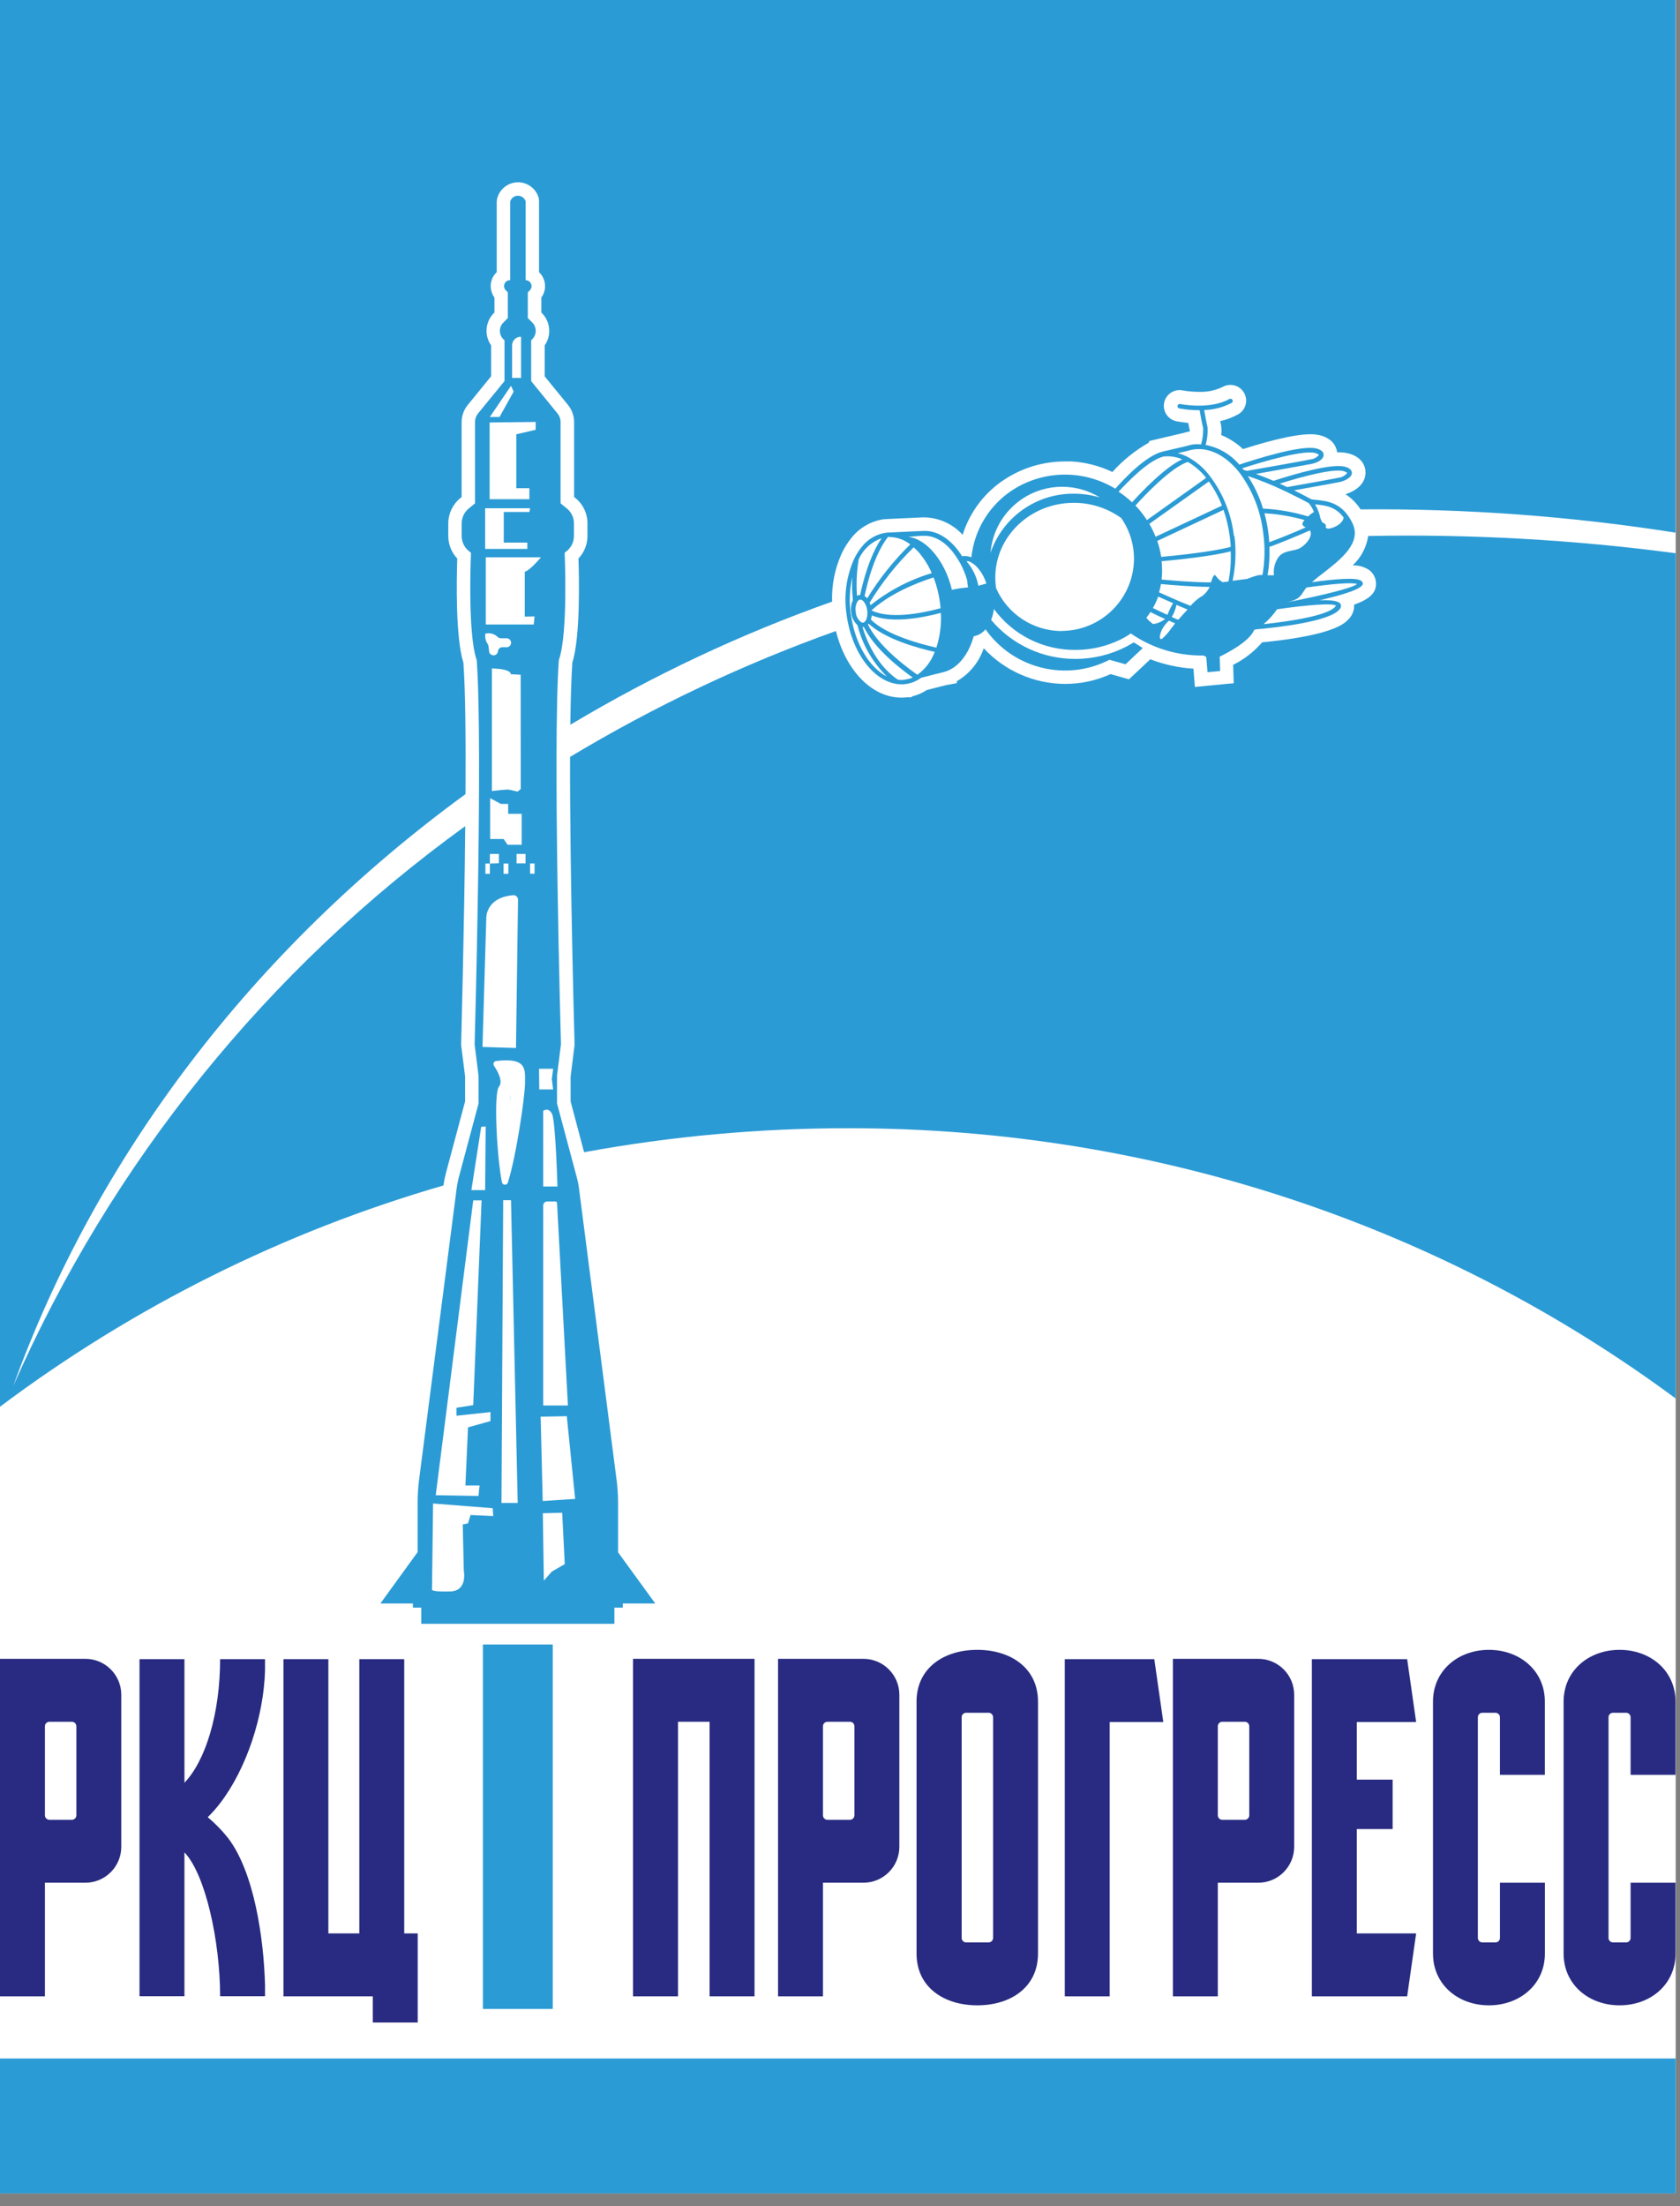 <?xml version="1.0" encoding="UTF-8"?>
<svg width="64px" height="84px" viewBox="0 0 64 84" version="1.1" xmlns="http://www.w3.org/2000/svg" xmlns:xlink="http://www.w3.org/1999/xlink">
    <rect x="0" y="0" width="64" height="84" fill="#808080" stroke="none"/>
    <!-- Generator: Sketch 63.1 (92452) - https://sketch.com -->
    <title>РКЦ Прогресс</title>
    <desc>Created with Sketch.</desc>
    <g id="Site-1920" stroke="none" stroke-width="1" fill="none" fill-rule="evenodd">
        <g id="Company_Partners-Copy" transform="translate(-80, -952)" fill-rule="nonzero">
            <g id="Ховер" transform="translate(0, 408)">
                <g id="РКЦ-Прогресс" transform="translate(80, 544)">
                    <rect id="Rectangle" fill="#FFFFFF" x="0" y="0" width="63.836" height="83.511"></rect>
                    <rect id="Rectangle" fill="#2B9BD5" x="0" y="78.378" width="63.836" height="5.134"></rect>
                    <path d="M3.251,63.16 L0,63.16 L0,76.011 L1.711,76.011 L1.711,71.685 L3.251,71.685 C4.007,71.685 4.62,71.072 4.62,70.316 L4.62,64.529 C4.62,63.773 4.007,63.16 3.251,63.16 Z M2.909,69.118 C2.909,69.213 2.832,69.289 2.738,69.289 L1.882,69.289 C1.788,69.289 1.711,69.213 1.711,69.118 L1.711,65.727 C1.711,65.632 1.788,65.556 1.882,65.556 L2.738,65.556 C2.832,65.556 2.909,65.632 2.909,65.727 L2.909,69.118 Z" id="Shape" fill="#282B81"></path>
                    <polygon id="Path" fill="#282B81" points="15.399 73.615 15.399 63.172 13.688 63.172 13.688 73.615 12.509 73.615 12.509 63.172 10.798 63.172 10.798 76.011 14.201 76.011 14.201 77.007 15.913 77.007 15.913 73.615"></polygon>
                    <path d="M7.026,67.879 L7.026,63.172 L5.315,63.172 L5.315,76.006 L7.026,76.006 L7.026,70.53 C7.829,71.365 8.385,73.925 8.385,76.006 L10.096,76.006 L10.096,75.573 C10.048,73.831 9.692,71.295 8.686,69.981 C8.456,69.692 8.198,69.427 7.914,69.19 C8.083,69.024 8.241,68.846 8.385,68.658 C9.391,67.345 10.048,65.347 10.096,63.605 L10.096,63.172 L8.385,63.172 C8.385,65.249 7.829,67.044 7.026,67.879 Z" id="Path" fill="#282B81"></path>
                    <path d="M32.892,63.16 L29.64,63.16 L29.64,76.011 L31.351,76.011 L31.351,71.685 L32.892,71.685 C33.648,71.685 34.261,71.072 34.261,70.316 L34.261,64.529 C34.261,63.773 33.648,63.16 32.892,63.16 Z M32.549,69.118 C32.549,69.213 32.473,69.289 32.378,69.289 L31.523,69.289 C31.428,69.289 31.351,69.213 31.351,69.118 L31.351,65.727 C31.351,65.632 31.428,65.556 31.523,65.556 L32.378,65.556 C32.473,65.556 32.549,65.632 32.549,65.727 L32.549,69.118 Z" id="Shape" fill="#282B81"></path>
                    <polygon id="Path" fill="#282B81" points="40.563 63.172 40.563 76.011 42.274 76.011 42.274 65.567 44.316 65.567 43.973 63.172"></polygon>
                    <polygon id="Path" fill="#282B81" points="53.948 65.567 53.606 63.172 51.688 63.172 50.196 63.172 49.976 63.172 49.976 76.011 50.196 76.011 51.688 76.011 53.606 76.011 53.948 73.615 51.688 73.615 51.688 69.642 53.053 69.642 53.053 67.76 51.688 67.76 51.688 65.567"></polygon>
                    <polygon id="Path" fill="#282B81" points="24.116 63.172 24.116 76.011 25.828 76.011 25.828 65.556 27.032 65.556 27.032 76.011 28.744 76.011 28.744 63.172 28.744 63.16 24.116 63.16"></polygon>
                    <path d="M37.23,62.818 L37.23,62.818 C35.953,62.818 34.916,63.512 34.916,64.789 L34.916,74.382 C34.916,75.66 35.953,76.353 37.23,76.353 L37.23,76.353 C38.508,76.353 39.543,75.66 39.543,74.382 L39.543,64.789 C39.543,63.512 38.503,62.818 37.23,62.818 Z M37.832,73.787 C37.832,73.881 37.755,73.958 37.661,73.958 L36.805,73.958 C36.711,73.958 36.634,73.881 36.634,73.787 L36.634,65.384 C36.634,65.29 36.711,65.213 36.805,65.213 L37.661,65.213 C37.755,65.213 37.832,65.29 37.832,65.384 L37.832,73.787 Z" id="Shape" fill="#282B81"></path>
                    <path d="M47.933,63.16 L44.682,63.16 L44.682,76.011 L46.393,76.011 L46.393,71.685 L47.933,71.685 C48.689,71.685 49.302,71.072 49.302,70.316 L49.302,64.529 C49.302,63.773 48.689,63.16 47.933,63.16 Z M47.591,69.118 C47.591,69.213 47.514,69.289 47.42,69.289 L46.564,69.289 C46.47,69.289 46.393,69.213 46.393,69.118 L46.393,65.727 C46.393,65.632 46.47,65.556 46.564,65.556 L47.42,65.556 C47.514,65.556 47.591,65.632 47.591,65.727 L47.591,69.118 Z" id="Shape" fill="#282B81"></path>
                    <path d="M56.72,62.818 C55.543,62.818 54.59,63.612 54.59,64.789 L54.59,74.382 C54.59,75.559 55.543,76.353 56.72,76.353 C57.898,76.353 58.853,75.559 58.853,74.382 L58.853,71.685 L57.141,71.685 L57.141,73.787 C57.141,73.881 57.065,73.958 56.97,73.958 L56.471,73.958 C56.376,73.958 56.299,73.881 56.299,73.787 L56.299,65.384 C56.299,65.29 56.376,65.213 56.471,65.213 L56.969,65.213 C57.063,65.213 57.14,65.29 57.14,65.384 L57.14,67.578 L58.851,67.578 L58.851,64.789 C58.853,63.612 57.898,62.818 56.72,62.818 Z" id="Path" fill="#282B81"></path>
                    <path d="M63.829,67.578 L63.829,64.789 C63.829,63.612 62.876,62.818 61.698,62.818 C60.521,62.818 59.566,63.612 59.566,64.789 L59.566,74.382 C59.566,75.559 60.521,76.353 61.698,76.353 C62.876,76.353 63.829,75.559 63.829,74.382 L63.829,71.685 L62.118,71.685 L62.118,73.787 C62.118,73.881 62.041,73.958 61.947,73.958 L61.449,73.958 C61.354,73.958 61.277,73.881 61.277,73.787 L61.277,65.384 C61.277,65.29 61.354,65.213 61.449,65.213 L61.947,65.213 C62.041,65.213 62.118,65.29 62.118,65.384 L62.118,67.578 L63.829,67.578 Z" id="Path" fill="#282B81"></path>
                    <rect id="Rectangle" fill="#2B9BD5" x="18.396" y="62.614" width="2.661" height="13.876"></rect>
                    <polygon id="Path" fill="#FFFFFF" points="20.925 60.004 21.502 59.481 21.502 57.514 20.723 57.514 20.723 60.288"></polygon>
                    <path d="M20.687,57.037 L21.904,57.037 C21.904,57.037 21.664,55.391 21.573,53.97 L20.692,53.97 L20.687,57.037 Z" id="Path" fill="#FFFFFF"></path>
                    <path d="M51.85,22.113 C51.679,21.974 50.81,22.051 49.982,22.166 L50.023,22.126 C50.136,22.029 50.271,21.924 50.415,21.813 C51.073,21.3 51.891,20.673 51.518,19.912 C51.145,19.15 50.603,19.084 50.166,19.036 C50.095,19.036 50.023,19.02 49.956,19.01 C49.797,18.924 49.569,18.805 49.299,18.668 C49.973,18.55 50.856,18.392 51.031,18.355 C51.205,18.317 51.493,18.194 51.501,18.012 C51.501,17.906 51.422,17.826 51.253,17.775 C50.769,17.624 49.302,18.052 48.515,18.307 C48.299,18.216 48.074,18.125 47.846,18.045 C48.508,17.929 49.747,17.703 49.956,17.665 C50.165,17.627 50.418,17.504 50.425,17.323 C50.425,17.217 50.348,17.136 50.178,17.085 C49.643,16.914 47.904,17.46 47.211,17.691 C46.882,17.301 46.43,17.037 45.929,16.941 C45.991,16.723 46.016,16.496 46.001,16.27 C45.964,16.118 45.892,15.714 45.873,15.612 C46.237,15.602 46.595,15.51 46.919,15.341 C46.96,15.318 46.974,15.266 46.951,15.225 C46.927,15.184 46.875,15.17 46.833,15.192 C46.094,15.61 44.969,15.386 44.959,15.382 C44.937,15.378 44.914,15.382 44.895,15.395 C44.876,15.407 44.863,15.427 44.858,15.449 C44.853,15.471 44.857,15.495 44.87,15.514 C44.883,15.533 44.902,15.546 44.925,15.55 C45.17,15.596 45.418,15.619 45.668,15.618 L45.7,15.618 C45.7,15.639 45.791,16.132 45.835,16.303 C45.841,16.511 45.814,16.719 45.757,16.919 C45.662,16.91 45.566,16.91 45.471,16.919 C45.381,16.932 45.292,16.953 45.206,16.981 L44.285,17.196 L44.285,17.196 C43.643,17.357 42.83,18.223 42.488,18.608 C41.279,17.873 39.756,17.894 38.568,18.661 C37.689,19.236 37.116,20.175 37.005,21.219 C36.902,21.178 36.79,21.163 36.68,21.176 L36.649,21.176 C36.263,20.557 35.722,20.182 35.167,20.216 L33.858,20.276 C33.817,20.276 33.776,20.28 33.735,20.287 L33.735,20.287 C33.373,20.343 33.047,20.537 32.825,20.827 C32.722,20.955 32.633,21.092 32.56,21.238 L32.519,21.324 C32.235,21.982 32.143,22.708 32.253,23.416 C32.443,24.83 33.265,25.92 34.172,26.043 C34.228,26.051 34.285,26.055 34.343,26.055 C34.4,26.056 34.457,26.052 34.514,26.043 L34.514,26.043 C34.667,26.023 34.814,25.973 34.948,25.898 C34.998,25.87 35.046,25.84 35.092,25.807 C35.467,25.71 35.89,25.602 35.938,25.593 L35.938,25.593 C36.478,25.461 36.896,24.934 37.093,24.224 L37.093,24.224 C37.27,24.195 37.43,24.101 37.543,23.961 C38.609,25.47 40.623,25.965 42.267,25.121 L42.877,25.292 L43.535,24.674 L43.193,24.459 L42.916,24.616 C42.314,24.927 41.646,25.089 40.969,25.088 C39.731,25.094 38.554,24.55 37.757,23.603 C37.809,23.47 37.845,23.331 37.864,23.189 C38.589,24.176 39.743,24.755 40.967,24.746 C41.567,24.747 42.16,24.61 42.699,24.344 C42.83,24.279 42.957,24.203 43.077,24.118 C43.89,24.681 44.86,24.975 45.849,24.958 L45.953,25.016 L46.001,25.595 L46.482,25.549 L46.465,25.001 C46.711,24.885 47.596,24.433 47.776,23.988 C47.798,23.981 47.82,23.973 47.841,23.964 C48.736,23.884 50.62,23.663 51.019,23.216 C51.106,23.119 51.094,23.045 51.067,22.996 C51.001,22.876 50.69,22.841 50.269,22.855 C51.226,22.634 51.929,22.409 51.917,22.217 C51.913,22.173 51.888,22.135 51.85,22.113 Z M49.742,20.081 C49.354,20.252 48.691,20.526 48.353,20.644 C48.344,20.516 48.332,20.388 48.315,20.259 C48.283,20.017 48.234,19.778 48.169,19.542 C48.687,19.573 49.199,19.66 49.698,19.801 C49.547,19.956 49.626,20.021 49.74,20.081 L49.742,20.081 Z M48.359,20.822 C48.719,20.702 49.518,20.364 49.899,20.198 C49.911,20.213 49.919,20.231 49.925,20.249 C49.985,20.447 49.766,20.726 49.526,20.867 C49.287,21.007 48.869,20.927 48.671,21.265 C48.553,21.456 48.504,21.681 48.532,21.904 L48.289,21.904 C48.35,21.547 48.373,21.184 48.358,20.822 L48.359,20.822 Z M50.139,19.207 C50.504,19.246 50.878,19.291 51.186,19.705 C51.144,19.982 50.733,20.129 50.598,20.129 C50.559,20.126 50.523,20.108 50.497,20.08 C50.501,20.072 50.504,20.064 50.505,20.056 C50.522,19.997 50.505,19.95 50.367,19.884 C50.343,19.835 50.32,19.782 50.3,19.732 L50.3,19.732 C50.265,19.546 50.197,19.367 50.098,19.205 L50.139,19.207 Z M51.195,17.942 C51.306,17.976 51.321,18.009 51.321,18.009 C51.24,18.11 51.123,18.175 50.995,18.19 C50.805,18.231 49.72,18.425 49.037,18.546 L49.037,18.546 L48.751,18.415 C49.626,18.139 50.824,17.824 51.202,17.942 L51.195,17.942 Z M48.257,18.392 L48.498,18.493 L48.732,18.598 L49.003,18.723 C49.354,18.894 49.65,19.044 49.85,19.15 C49.938,19.251 50.008,19.367 50.055,19.493 C49.975,19.541 49.9,19.599 49.833,19.664 C49.284,19.497 48.717,19.397 48.144,19.366 L48.115,19.366 C47.983,18.927 47.789,18.51 47.536,18.127 C47.784,18.207 48.027,18.298 48.257,18.392 Z M50.12,17.254 C50.231,17.289 50.245,17.323 50.245,17.323 C50.161,17.421 50.042,17.482 49.913,17.494 C49.668,17.547 47.944,17.852 47.499,17.929 L47.499,17.929 L47.374,17.889 C47.359,17.868 47.342,17.848 47.324,17.829 C48.183,17.556 49.689,17.112 50.125,17.254 L50.12,17.254 Z M44.311,17.383 L44.311,17.383 C44.558,17.354 44.808,17.391 45.036,17.489 C44.369,17.795 43.469,18.747 43.126,19.126 C42.967,18.976 42.796,18.841 42.613,18.721 C42.976,18.334 43.739,17.533 44.321,17.383 L44.311,17.383 Z M44.117,22.713 C44.273,22.783 44.471,22.872 44.689,22.966 C44.605,23.108 44.533,23.256 44.473,23.41 C44.264,23.316 44.074,23.225 43.92,23.151 C44,23.011 44.068,22.865 44.122,22.713 L44.117,22.713 Z M44.083,20.598 L46.61,19.414 C46.726,19.747 46.806,20.091 46.85,20.441 C46.867,20.57 46.879,20.696 46.886,20.821 C46.219,21.009 44.781,21.154 44.237,21.204 C44.205,20.998 44.155,20.795 44.088,20.598 L44.083,20.598 Z M44.023,20.437 C43.955,20.268 43.875,20.104 43.784,19.946 L46.053,18.332 C46.257,18.617 46.425,18.926 46.551,19.253 L44.023,20.437 Z M43.693,19.802 C43.564,19.604 43.418,19.419 43.255,19.248 C43.609,18.856 44.624,17.783 45.253,17.588 C45.502,17.735 45.724,17.924 45.909,18.146 C45.923,18.161 45.935,18.18 45.948,18.196 L43.693,19.802 Z M40.464,18.534 C40.972,18.534 41.47,18.675 41.903,18.942 C41.582,18.846 41.249,18.797 40.914,18.798 C39.479,18.783 38.197,19.69 37.734,21.048 C37.851,19.625 39.041,18.531 40.469,18.534 L40.464,18.534 Z M35.564,21.984 C35.683,22.291 35.765,22.611 35.807,22.937 C35.818,23.013 35.825,23.086 35.831,23.16 C35.02,23.375 33.889,23.572 33.206,23.244 L33.206,23.235 C33.882,22.628 34.803,22.231 35.57,21.984 L35.564,21.984 Z M33.206,23.428 C33.937,23.733 35.039,23.548 35.843,23.336 C35.866,23.784 35.808,24.232 35.672,24.659 C35.051,24.52 33.757,24.173 33.176,23.588 C33.194,23.536 33.206,23.483 33.212,23.428 L33.206,23.428 Z M35.039,21.077 C35.226,21.302 35.38,21.553 35.496,21.822 C34.648,22.075 33.857,22.49 33.165,23.042 C33.155,23.01 33.143,22.978 33.129,22.948 C33.597,22.176 34.161,21.468 34.808,20.839 C34.892,20.913 34.971,20.992 35.044,21.077 L35.039,21.077 Z M35.607,24.821 C35.481,25.172 35.25,25.476 34.947,25.692 C34.11,25.099 33.391,24.44 33.064,23.778 C33.075,23.769 33.084,23.758 33.092,23.747 C33.73,24.341 34.981,24.681 35.612,24.821 L35.607,24.821 Z M33.896,20.447 C34.18,20.454 34.453,20.553 34.676,20.728 C34.048,21.343 33.497,22.032 33.037,22.782 C33.009,22.746 32.975,22.716 32.936,22.693 C33.198,21.471 33.55,20.802 33.828,20.442 L33.896,20.447 Z M33.04,23.357 C33.042,23.382 33.042,23.407 33.04,23.432 C33.035,23.482 33.022,23.531 33.004,23.577 C32.974,23.653 32.927,23.701 32.878,23.707 C32.868,23.709 32.858,23.709 32.849,23.707 C32.838,23.706 32.828,23.702 32.818,23.697 C32.687,23.605 32.607,23.458 32.601,23.298 C32.574,23.159 32.599,23.015 32.671,22.893 C32.686,22.869 32.708,22.85 32.734,22.838 C32.742,22.834 32.751,22.831 32.76,22.83 L32.773,22.83 C32.824,22.834 32.87,22.861 32.898,22.903 L32.917,22.924 C32.928,22.937 32.937,22.951 32.945,22.966 C32.983,23.03 33.01,23.099 33.025,23.172 C33.026,23.175 33.026,23.179 33.025,23.182 C33.025,23.201 33.034,23.221 33.037,23.242 C33.042,23.277 33.045,23.313 33.046,23.348 L33.04,23.357 Z M33.578,20.502 C33.307,20.906 33.001,21.57 32.765,22.657 L32.732,22.657 C32.702,22.66 32.673,22.67 32.647,22.684 C32.637,22.545 32.631,22.405 32.631,22.263 C32.631,21.94 32.658,21.618 32.712,21.3 C32.879,20.923 33.194,20.631 33.583,20.494 L33.578,20.502 Z M32.411,23.401 C32.343,22.926 32.363,22.443 32.469,21.976 C32.469,22.071 32.46,22.167 32.46,22.265 C32.46,22.465 32.471,22.662 32.489,22.855 C32.422,23 32.4,23.161 32.426,23.319 C32.443,23.504 32.529,23.677 32.666,23.803 C32.853,24.546 33.242,25.223 33.788,25.759 C33.126,25.424 32.566,24.515 32.416,23.393 L32.411,23.401 Z M34.464,25.882 C34.379,25.893 34.294,25.893 34.209,25.882 C33.609,25.48 33.124,24.763 32.857,23.875 L32.888,23.875 C32.896,23.876 32.903,23.876 32.91,23.875 C33.208,24.477 33.829,25.121 34.77,25.797 C34.677,25.836 34.579,25.862 34.478,25.874 L34.464,25.882 Z M36.263,22.46 C36.015,21.382 35.298,20.504 34.589,20.441 L35.079,20.401 L35.094,20.401 L35.164,20.401 L35.227,20.401 C35.672,20.401 36.105,20.706 36.425,21.195 C36.536,21.356 36.631,21.528 36.708,21.709 C36.763,21.837 36.81,21.969 36.848,22.104 C36.848,22.191 36.865,22.275 36.877,22.366 C36.675,22.381 36.475,22.41 36.278,22.455 L36.263,22.46 Z M37.272,22.302 C37.206,21.957 37.049,21.635 36.819,21.37 L36.903,21.37 C37.014,21.417 37.115,21.485 37.2,21.57 C37.374,21.755 37.502,21.976 37.575,22.219 L37.361,22.279 L37.272,22.302 Z M40.433,24.027 C39.355,24.02 38.382,23.382 37.947,22.397 C37.926,22.261 37.916,22.125 37.916,21.988 C37.916,20.42 39.256,19.145 40.905,19.145 C41.554,19.143 42.187,19.346 42.714,19.725 C43.047,20.205 43.217,20.779 43.198,21.363 C43.142,22.844 41.928,24.017 40.447,24.022 L40.433,24.027 Z M43.931,23.762 C43.833,23.696 43.746,23.616 43.672,23.524 C43.727,23.454 43.777,23.379 43.825,23.304 C43.979,23.379 44.167,23.475 44.386,23.567 C44.259,23.67 44.106,23.736 43.944,23.757 L43.931,23.762 Z M44.649,23.882 C44.544,24.045 44.416,24.193 44.27,24.32 C44.17,24.38 44.15,24.241 44.251,24.002 C44.318,23.86 44.413,23.735 44.531,23.632 L44.766,23.735 C44.729,23.78 44.695,23.828 44.663,23.877 L44.649,23.882 Z M45.228,23.223 C45.192,23.259 45.031,23.434 44.886,23.598 C44.802,23.564 44.714,23.528 44.639,23.492 C44.719,23.36 44.777,23.215 44.81,23.064 C44.81,23.05 44.81,23.04 44.81,23.028 C44.951,23.088 45.096,23.15 45.24,23.208 L45.228,23.223 Z M45.741,22.725 C45.597,22.822 45.467,22.937 45.353,23.067 C44.915,22.896 44.453,22.686 44.155,22.554 C44.186,22.45 44.21,22.344 44.227,22.237 C44.622,22.275 45.407,22.34 46.082,22.347 C46.011,22.499 45.899,22.628 45.76,22.72 L45.741,22.725 Z M46.78,22.142 L46.6,22.164 L46.575,22.164 C46.471,22.107 46.383,22.025 46.318,21.926 C46.251,21.82 46.176,22.025 46.133,22.174 C45.462,22.174 44.656,22.104 44.251,22.066 C44.272,21.89 44.276,21.711 44.263,21.534 C44.263,21.52 44.263,21.506 44.263,21.491 C44.263,21.45 44.252,21.409 44.247,21.37 C44.791,21.32 46.181,21.18 46.883,20.992 C46.902,21.375 46.873,21.76 46.799,22.136 L46.78,22.142 Z M47.007,20.413 C46.909,19.546 46.568,18.724 46.025,18.041 C45.812,17.779 45.548,17.562 45.25,17.401 C45.128,17.338 45,17.288 44.867,17.254 L45.089,17.203 L45.233,17.169 C45.312,17.142 45.393,17.123 45.476,17.112 C46.001,17.04 46.542,17.27 47.016,17.763 L47.073,17.822 C47.096,17.848 47.119,17.874 47.141,17.901 L47.141,17.901 C47.179,17.947 47.216,17.994 47.254,18.043 C47.729,18.703 48.028,19.474 48.121,20.281 C48.197,20.816 48.188,21.36 48.094,21.892 C48.04,21.891 47.985,21.895 47.932,21.902 C47.789,21.938 47.649,21.985 47.512,22.041 L46.956,22.113 C47.074,21.552 47.098,20.976 47.026,20.408 L47.007,20.413 Z M50.883,23.071 C50.879,23.085 50.87,23.097 50.859,23.107 C50.563,23.44 49.162,23.656 48.135,23.766 C48.332,23.601 48.505,23.411 48.649,23.199 C49.781,23.033 50.8,22.951 50.902,23.066 L50.883,23.071 Z M48.969,22.946 C49.434,22.845 49.514,22.747 49.641,22.551 C49.68,22.488 49.723,22.428 49.769,22.371 C50.716,22.234 51.515,22.164 51.696,22.237 C51.522,22.391 50.343,22.677 48.987,22.941 L48.969,22.946 Z" id="Shape" fill="#2B9BD5"></path>
                    <path d="M52.165,21.709 C52.314,21.824 52.407,21.998 52.418,22.186 C52.441,22.573 52.175,22.811 51.587,23.023 C51.596,23.221 51.525,23.414 51.39,23.559 C51.234,23.73 50.827,24.187 48.08,24.457 C47.774,24.814 47.399,25.105 46.977,25.313 L46.999,26.014 L45.52,26.156 L45.464,25.46 C44.901,25.425 44.347,25.305 43.821,25.102 L43.008,25.865 L42.307,25.667 C41.763,25.914 41.172,26.041 40.575,26.04 C39.398,26.037 38.276,25.545 37.476,24.683 C37.297,25.212 36.933,25.659 36.449,25.939 L36.449,26.011 L36.028,26.089 L35.306,26.273 L35.19,26.343 C35.052,26.42 34.904,26.477 34.75,26.514 L34.711,26.55 L34.539,26.55 C34.472,26.558 34.404,26.562 34.336,26.562 C34.253,26.561 34.17,26.556 34.088,26.545 C33.061,26.404 32.185,25.4 31.844,24.027 C28.318,25.285 24.926,26.89 21.717,28.819 C21.705,33.348 21.888,39.668 21.888,39.754 L21.888,39.793 L21.738,40.991 L21.738,41.939 L22.251,43.871 C25.577,43.261 28.951,42.955 32.332,42.957 C44.193,42.957 55.115,46.797 63.836,53.248 L63.836,21.065 L63.836,21.065 C59.953,20.55 56.038,20.331 52.122,20.408 C52.057,20.837 51.848,21.231 51.53,21.527 C51.756,21.518 51.978,21.582 52.165,21.709 Z" id="Path" fill="#2B9BD5"></path>
                    <path d="M19.421,41.949 C19.436,41.831 19.448,41.723 19.458,41.626 L19.458,41.638 C19.437,41.74 19.424,41.844 19.421,41.949 L19.421,41.949 Z" id="Path" fill="#2B9BD5"></path>
                    <path d="M63.829,20.281 L63.829,0 L0,0 L0,53.561 C5.076,49.755 10.799,46.901 16.893,45.137 C16.915,44.98 16.946,44.825 16.986,44.672 L17.718,41.934 L17.718,40.986 L17.567,39.788 L17.567,39.748 C17.567,39.68 17.686,35.47 17.723,31.456 C10.189,36.904 4.245,44.264 0.503,52.776 C3.648,44.08 9.59,36.177 17.733,30.237 C17.744,28.184 17.733,26.302 17.653,25.234 C17.348,24.265 17.393,22.044 17.42,21.267 C17.2,21.037 17.078,20.73 17.078,20.412 L17.078,19.929 C17.078,19.557 17.244,19.205 17.532,18.969 L17.586,18.923 L17.586,16.068 C17.587,15.833 17.668,15.604 17.817,15.422 L18.709,14.328 L18.709,13.149 C18.441,12.768 18.486,12.249 18.815,11.919 L18.836,11.898 L18.836,11.33 C18.682,11.12 18.65,10.844 18.752,10.604 C18.791,10.513 18.85,10.431 18.923,10.363 L18.923,7.701 C18.923,7.643 18.932,7.585 18.948,7.529 C19.051,7.181 19.371,6.941 19.735,6.941 C20.098,6.941 20.418,7.181 20.521,7.529 C20.533,7.586 20.538,7.643 20.535,7.701 L20.535,10.365 C20.608,10.434 20.667,10.517 20.706,10.61 C20.807,10.848 20.776,11.122 20.622,11.33 L20.622,11.9 L20.643,11.92 C20.971,12.251 21.017,12.769 20.75,13.151 L20.75,14.33 L21.642,15.423 C21.79,15.607 21.87,15.835 21.871,16.07 L21.871,18.921 L21.926,18.967 C22.214,19.202 22.38,19.554 22.379,19.926 L22.379,20.41 C22.379,20.728 22.256,21.034 22.037,21.265 C22.063,22.042 22.109,24.264 21.803,25.232 C21.763,25.816 21.739,26.637 21.727,27.595 C24.888,25.706 28.228,24.136 31.699,22.907 C31.679,22.287 31.799,21.671 32.05,21.105 C32.067,21.07 32.082,21.04 32.096,21.009 C32.186,20.826 32.297,20.654 32.424,20.495 C32.728,20.102 33.173,19.842 33.665,19.77 L33.699,19.77 L33.699,19.77 L33.841,19.76 L35.144,19.7 L35.236,19.7 C35.785,19.716 36.304,19.956 36.672,20.364 C36.946,19.489 37.518,18.738 38.289,18.242 C38.969,17.802 39.762,17.569 40.572,17.569 C40.654,17.569 40.743,17.569 40.821,17.569 C41.361,17.602 41.889,17.739 42.377,17.971 C42.778,17.524 43.249,17.146 43.772,16.85 L43.772,16.794 L44.169,16.7 L45.07,16.488 C45.154,16.463 45.239,16.442 45.325,16.426 C45.325,16.411 45.325,16.397 45.325,16.387 C45.308,16.31 45.286,16.205 45.265,16.101 C45.115,16.089 44.965,16.068 44.817,16.039 C44.515,15.978 44.309,15.698 44.34,15.391 C44.372,15.085 44.631,14.852 44.939,14.853 L44.988,14.853 L45.053,14.865 C45.255,14.901 45.459,14.919 45.664,14.919 C45.98,14.933 46.293,14.869 46.578,14.732 C46.668,14.682 46.769,14.655 46.872,14.655 C47.145,14.655 47.383,14.838 47.452,15.102 C47.521,15.365 47.404,15.642 47.167,15.776 C46.952,15.895 46.722,15.982 46.482,16.034 C46.492,16.075 46.499,16.11 46.504,16.132 C46.537,16.273 46.542,16.42 46.52,16.563 C46.827,16.69 47.11,16.872 47.353,17.099 C48.121,16.852 49.249,16.534 49.92,16.534 C50.06,16.531 50.201,16.549 50.336,16.587 C50.801,16.729 50.914,17.035 50.938,17.222 L50.995,17.222 C51.135,17.219 51.275,17.237 51.41,17.275 C51.992,17.446 52.025,17.889 52.02,18.019 C51.999,18.454 51.618,18.704 51.256,18.818 C51.487,18.967 51.683,19.163 51.83,19.395 C55.847,19.36 59.86,19.656 63.829,20.281 Z" id="Path" fill="#2B9BD5"></path>
                    <path d="M23.545,59.104 L23.545,57.222 C23.545,56.927 23.526,56.633 23.488,56.341 L22.058,45.26 C22.039,45.111 22.01,44.963 21.97,44.817 L21.219,42.009 L21.219,40.962 L21.37,39.764 C21.37,39.764 21.05,28.441 21.289,25.131 C21.65,24.128 21.51,21.048 21.51,21.048 L21.606,20.968 C21.77,20.829 21.864,20.625 21.864,20.41 L21.864,19.927 C21.865,19.709 21.767,19.502 21.599,19.363 L21.356,19.166 L21.356,16.068 C21.356,15.951 21.315,15.838 21.241,15.747 L20.235,14.511 L20.235,12.956 L20.278,12.913 C20.452,12.739 20.452,12.456 20.278,12.281 L20.107,12.11 L20.107,11.132 L20.186,11.051 C20.249,10.986 20.267,10.89 20.232,10.806 C20.197,10.723 20.115,10.668 20.025,10.668 L20.025,7.701 C20.026,7.69 20.026,7.68 20.025,7.67 C19.985,7.541 19.866,7.453 19.73,7.453 C19.595,7.453 19.476,7.541 19.436,7.67 C19.435,7.68 19.435,7.69 19.436,7.701 L19.436,10.668 C19.344,10.665 19.26,10.717 19.222,10.801 C19.185,10.885 19.202,10.983 19.265,11.049 L19.345,11.132 L19.345,12.112 L19.174,12.283 C19,12.458 19,12.74 19.174,12.915 L19.219,12.957 L19.219,14.511 L18.211,15.743 C18.137,15.834 18.097,15.948 18.096,16.065 L18.096,19.166 L17.853,19.364 C17.685,19.504 17.588,19.711 17.588,19.929 L17.588,20.412 C17.588,20.626 17.682,20.831 17.846,20.969 L17.942,21.05 C17.942,21.05 17.802,24.13 18.161,25.136 C18.401,28.446 18.081,39.769 18.081,39.769 L18.231,40.967 L18.231,42.014 L17.482,44.815 C17.443,44.961 17.413,45.109 17.395,45.259 L15.966,56.334 C15.928,56.626 15.909,56.92 15.909,57.215 L15.909,59.097 L14.492,61.052 L15.73,61.052 L15.73,61.211 L16.048,61.211 L16.048,61.828 L23.406,61.828 L23.406,61.211 L23.726,61.211 L23.726,61.052 L24.962,61.052 L23.545,59.104 Z M21.236,45.176 L20.694,45.176 L20.694,42.298 C20.694,42.298 20.889,42.139 21.028,42.408 C21.166,42.676 21.236,45.176 21.236,45.176 Z M21.635,53.515 L20.694,53.515 L20.694,45.899 C20.694,45.815 20.761,45.747 20.844,45.746 L21.156,45.746 C21.191,45.746 21.219,45.773 21.221,45.808 L21.635,53.515 Z M19.508,13.151 C19.508,13.061 19.544,12.976 19.609,12.914 C19.674,12.851 19.761,12.819 19.85,12.822 L19.85,14.391 L19.508,14.391 L19.508,13.151 Z M19.467,14.691 L19.568,14.91 L19.029,15.877 L18.661,15.877 L19.467,14.691 Z M18.652,16.086 L20.406,16.065 L20.406,16.364 L19.669,16.536 L19.669,18.589 L20.167,18.589 L20.167,19.007 L18.652,19.007 L18.652,16.086 Z M18.481,19.352 L20.193,19.352 L20.17,19.494 L19.191,19.494 L19.191,20.66 L20.088,20.66 L20.088,20.899 L18.481,20.899 L18.481,19.352 Z M19.337,32.164 L19.186,31.945 L18.673,31.945 L18.673,30.39 L19.08,30.609 L19.359,30.609 L19.359,30.987 L19.873,30.987 L19.873,32.164 L19.337,32.164 Z M19.366,32.881 L19.366,33.27 L19.183,33.27 L19.183,32.881 L19.366,32.881 Z M18.663,32.881 L18.663,32.513 L19.005,32.513 L19.005,32.868 L18.663,32.881 Z M18.663,32.881 L18.663,33.27 L18.492,33.27 L18.492,32.881 L18.663,32.881 Z M19.838,30.041 L19.719,30.14 L19.359,30.061 L19.08,30.08 L18.738,30.119 L18.738,25.451 C19.515,25.472 19.457,25.67 19.457,25.67 L19.835,25.691 L19.838,30.041 Z M19.303,24.642 L19.144,24.642 C19.06,24.64 18.988,24.699 18.972,24.78 L18.972,24.789 C18.968,24.883 18.887,24.956 18.793,24.951 C18.698,24.947 18.625,24.866 18.63,24.772 C18.63,24.726 18.615,24.673 18.61,24.614 C18.607,24.574 18.592,24.535 18.567,24.503 C18.495,24.391 18.468,24.256 18.492,24.125 C18.659,24.083 18.836,24.132 18.959,24.253 C18.991,24.285 19.034,24.303 19.079,24.303 L19.299,24.303 C19.394,24.303 19.47,24.38 19.47,24.474 C19.47,24.569 19.394,24.645 19.299,24.645 L19.303,24.642 Z M18.526,34.94 C18.526,34.94 18.507,34.166 19.563,34.084 C19.657,34.084 19.734,34.161 19.734,34.255 L19.657,39.902 L18.38,39.863 L18.526,34.94 Z M18.331,42.904 L18.502,42.89 L18.481,45.313 L17.958,45.313 L18.331,42.904 Z M18.028,45.705 L18.346,45.705 L18.028,53.5 L17.39,53.601 L17.39,53.904 L18.685,53.765 L18.685,54.107 L17.829,54.347 L17.73,56.56 L18.269,56.56 L18.228,56.958 L16.599,56.931 L18.028,45.705 Z M17.927,57.684 L17.828,58.002 L17.629,58.043 L17.668,59.797 C17.668,59.797 17.828,60.574 17.155,60.595 C16.483,60.615 16.457,60.535 16.457,60.535 L16.498,57.246 L18.77,57.425 L18.789,57.723 L17.927,57.684 Z M19.104,57.225 L19.169,45.697 L19.467,45.697 L19.722,57.225 L19.104,57.225 Z M20.001,41.241 C20.001,41.718 19.672,44.011 19.347,45.026 C19.332,45.077 19.283,45.112 19.23,45.109 C19.176,45.106 19.131,45.067 19.121,45.014 C18.93,44.069 18.8,41.636 19.005,41.381 C19.176,41.172 18.96,40.791 18.817,40.578 C18.794,40.544 18.792,40.5 18.81,40.463 C18.827,40.426 18.863,40.401 18.904,40.397 C20.092,40.255 20.001,40.727 20.001,41.241 Z M20.021,32.873 L19.679,32.873 L19.679,32.513 L20.021,32.513 L20.021,32.873 Z M20.364,33.266 L20.193,33.266 L20.193,32.878 L20.364,32.878 L20.364,33.266 Z M20.364,23.468 L20.333,23.778 L18.505,23.778 L18.505,21.219 L20.608,21.219 C20.608,21.219 20.181,21.733 19.991,21.767 L19.991,23.478 L20.364,23.468 Z M20.535,40.693 L21.072,40.693 L21.022,41.092 L21.072,41.48 L20.543,41.48 L20.535,40.693 Z M21.017,59.842 L20.718,60.184 L20.679,57.617 L21.416,57.598 L21.515,59.553 L21.017,59.842 Z M20.675,57.152 L20.596,53.941 L21.592,53.921 L21.911,57.071 L20.675,57.152 Z" id="Shape" fill="#2B9BD5"></path>
                </g>
            </g>
        </g>
    </g>
</svg>
